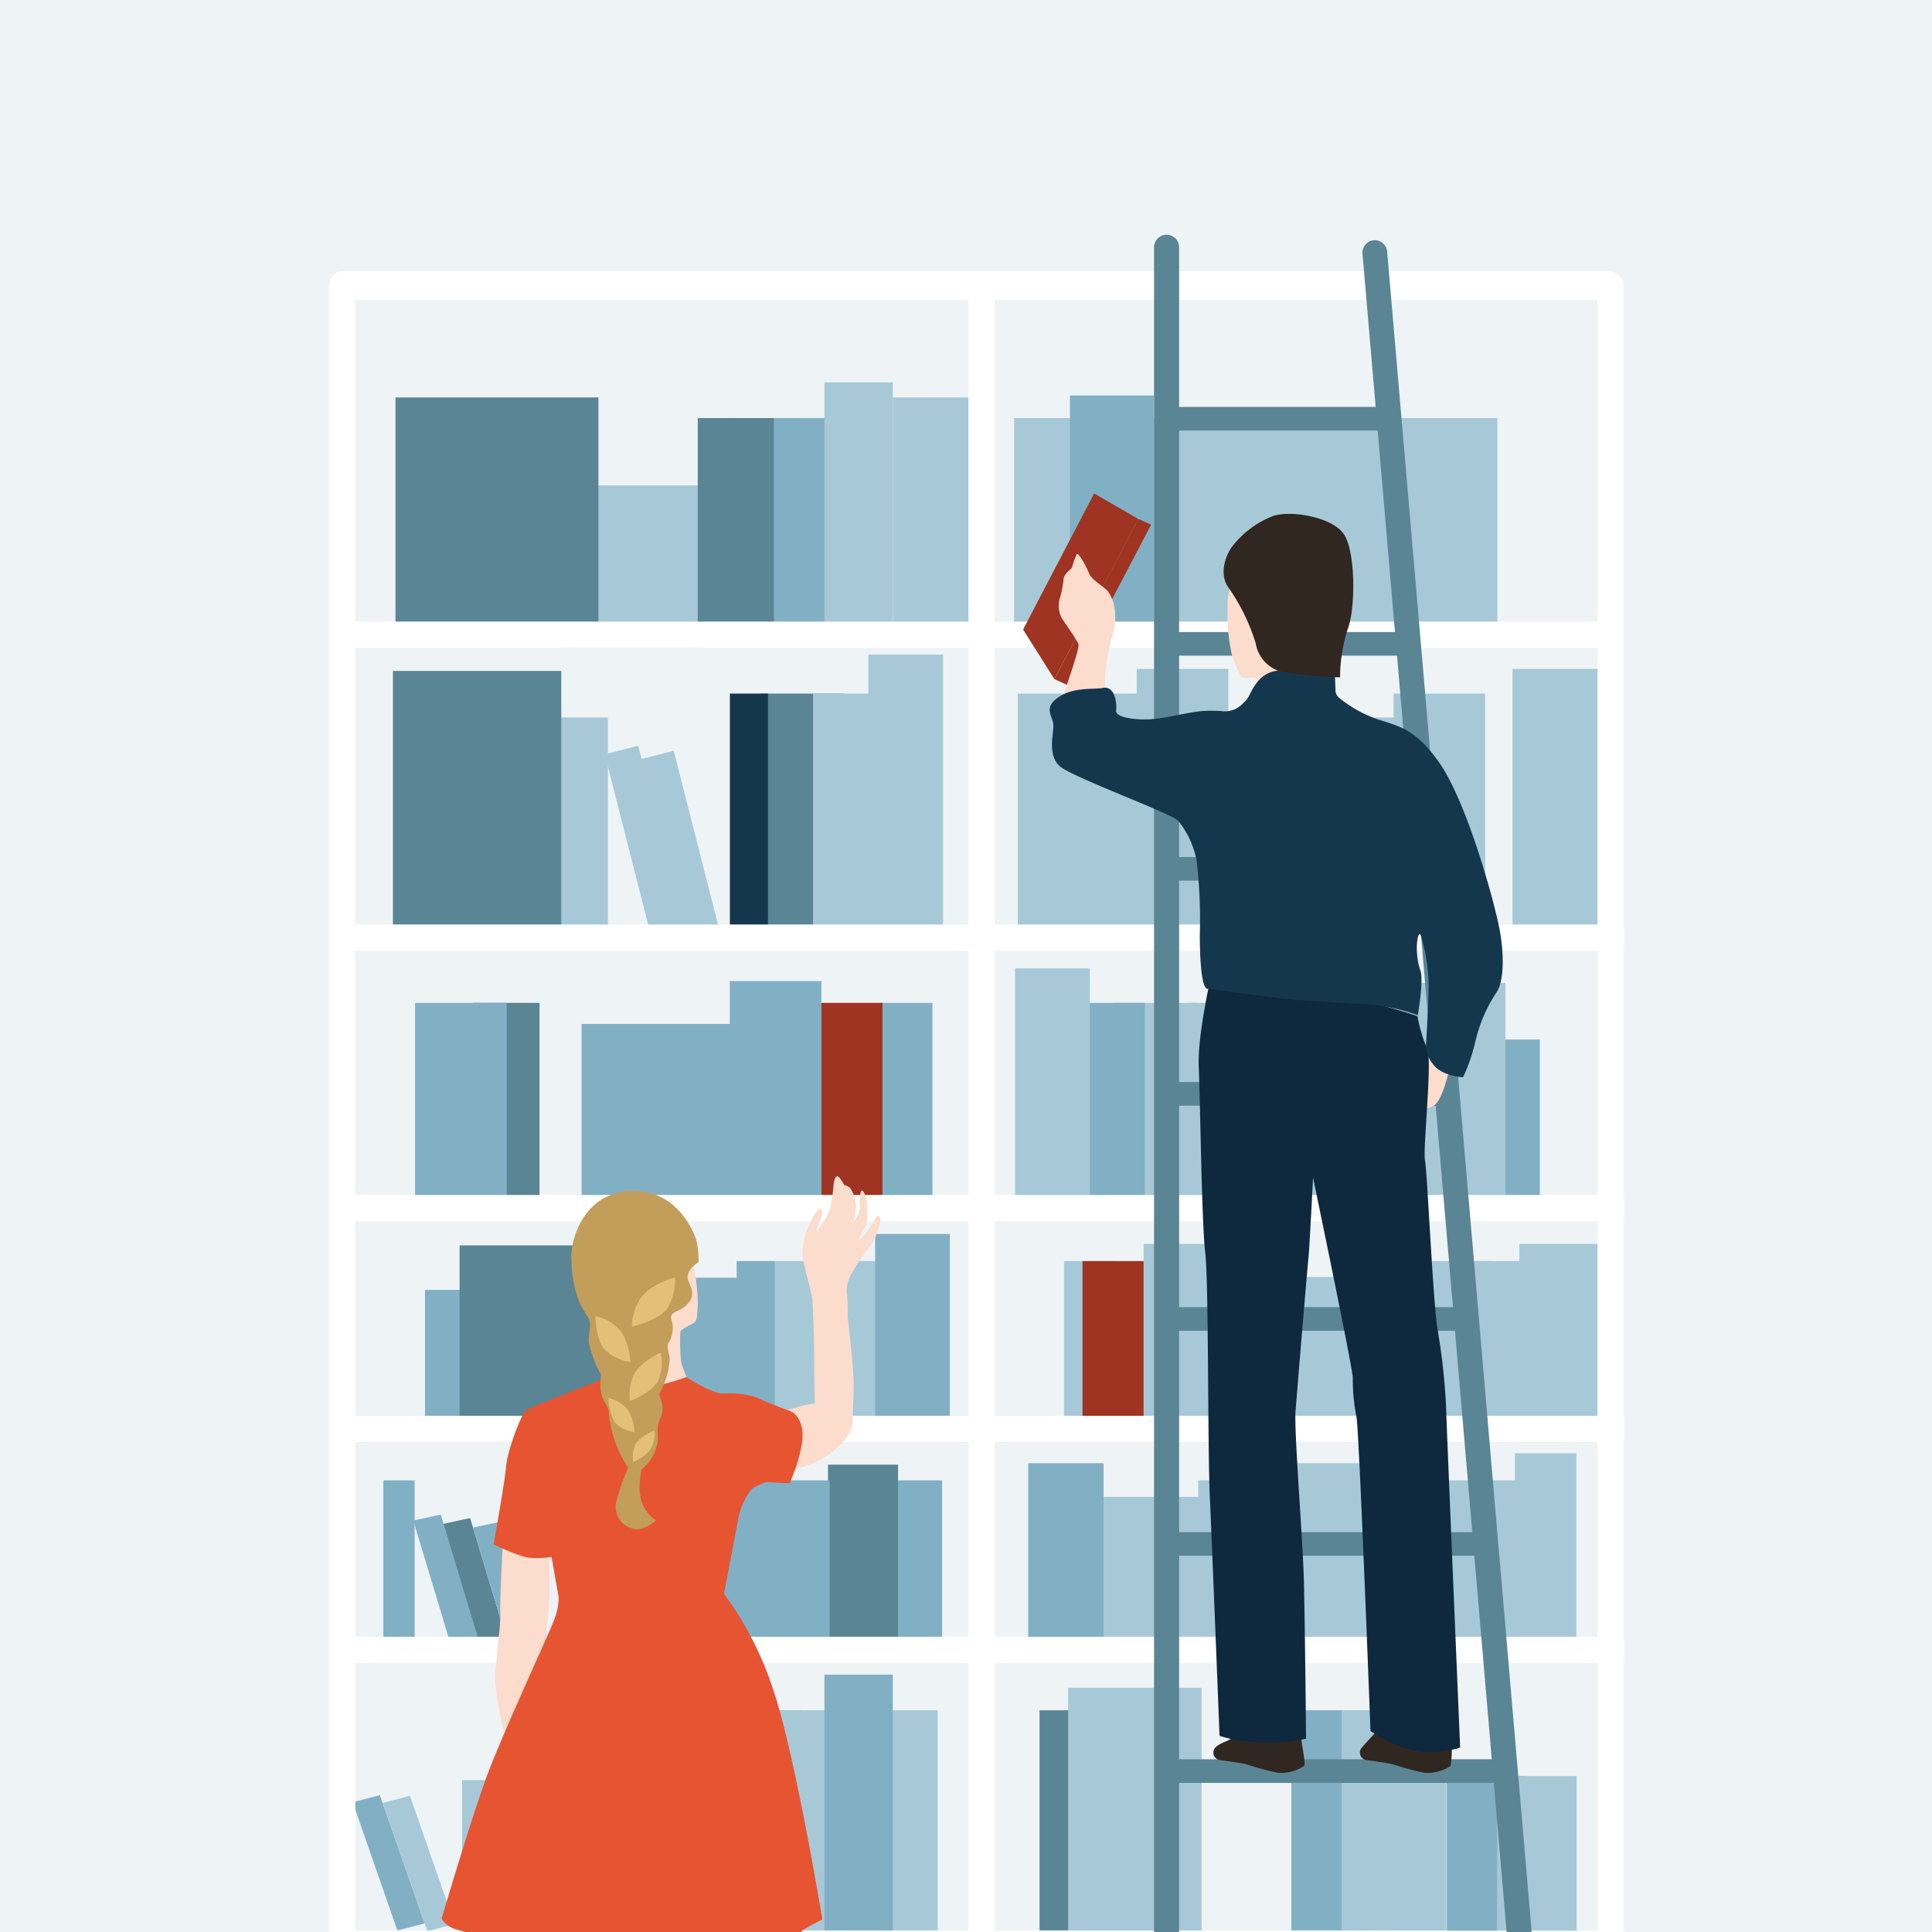 <?xml version="1.0" encoding="UTF-8"?> <svg xmlns="http://www.w3.org/2000/svg" id="Layer_1" data-name="Layer 1" viewBox="0 0 199.64 199.64"> <defs> <style>.cls-1{fill:#eef3f6;}.cls-2{fill:#81b0c5;}.cls-3{fill:#a7c9d7;}.cls-4{fill:#5a8595;}.cls-5{fill:#15374e;}.cls-6{fill:#9f3422;}.cls-7{fill:#42646c;}.cls-8{fill:#fff;}.cls-9{fill:#fcdccd;}.cls-10{fill:#e75432;}.cls-11{fill:#c39d5a;}.cls-12{fill:#e3bf77;}.cls-13{fill:#302720;}.cls-14{fill:#0e283d;}.cls-15{fill:none;}</style> </defs> <title>lang.school</title> <rect class="cls-1" width="199.64" height="199.64"></rect> <g id="Layer_1-2" data-name="Layer 1"> <rect class="cls-2" x="89.56" y="152.97" width="7.79" height="17.26"></rect> <rect class="cls-2" x="154.31" y="107.42" width="4.81" height="17.11"></rect> <rect class="cls-3" x="68.57" y="77.71" width="3.57" height="19.97" transform="translate(-19.47 20.08) rotate(-14.29)"></rect> <rect class="cls-3" x="64.9" y="77.19" width="3.57" height="19.97" transform="translate(-19.45 19.16) rotate(-14.29)"></rect> <rect class="cls-3" x="53.88" y="74.14" width="8.94" height="23.48"></rect> <rect class="cls-4" x="40.6" y="69.33" width="17.4" height="26.58"></rect> <rect class="cls-4" x="78.62" y="71.67" width="8.55" height="24.86"></rect> <rect class="cls-5" x="75.42" y="71.67" width="3.94" height="24.86"></rect> <rect class="cls-3" x="84.02" y="71.67" width="8.55" height="24.86"></rect> <rect class="cls-3" x="89.73" y="67.64" width="7.72" height="28.9"></rect> <rect class="cls-3" x="120.6" y="74.14" width="30.57" height="23.48"></rect> <rect class="cls-3" x="144" y="71.67" width="9.47" height="24.86"></rect> <rect class="cls-3" x="156.29" y="69.12" width="9.47" height="27.41"></rect> <rect class="cls-3" x="105.17" y="71.67" width="9.47" height="24.86"></rect> <rect class="cls-3" x="111.16" y="71.67" width="9.47" height="24.86"></rect> <rect class="cls-3" x="117.46" y="69.12" width="9.47" height="27.41"></rect> <polygon class="cls-4" points="49.78 170.91 52.63 170.3 48.58 156.87 45.73 157.48 49.78 170.91"></polygon> <polygon class="cls-2" points="46.76 170.55 49.6 169.94 45.55 156.51 42.71 157.12 46.76 170.55"></polygon> <polygon class="cls-2" points="41.06 199.48 43.88 198.75 39.26 185.5 36.45 186.23 41.06 199.48"></polygon> <polygon class="cls-3" points="44.16 199.55 46.98 198.82 42.36 185.57 39.55 186.3 44.16 199.55"></polygon> <polygon class="cls-2" points="52.93 171.29 55.77 170.68 51.72 157.25 48.88 157.85 52.93 171.29"></polygon> <rect class="cls-3" x="147.41" y="152.97" width="7.04" height="17.26"></rect> <rect class="cls-2" x="39.61" y="152.97" width="3.24" height="17.26"></rect> <rect class="cls-3" x="151.85" y="152.97" width="7.04" height="17.26"></rect> <rect class="cls-3" x="156.54" y="150.17" width="6.35" height="20.06"></rect> <rect class="cls-3" x="106.94" y="154.68" width="25.14" height="16.29"></rect> <rect class="cls-4" x="85.56" y="151.35" width="7.24" height="18.45"></rect> <rect class="cls-3" x="123.82" y="152.97" width="7.79" height="17.26"></rect> <rect class="cls-3" x="128.75" y="152.97" width="7.79" height="17.26"></rect> <rect class="cls-3" x="133.93" y="151.2" width="14.71" height="19.02"></rect> <rect class="cls-2" x="72.01" y="152.97" width="13.72" height="17.26"></rect> <rect class="cls-2" x="106.25" y="151.2" width="7.79" height="19.02"></rect> <rect class="cls-3" x="58.07" y="50.16" width="14.1" height="16.77"></rect> <rect class="cls-4" x="40.87" y="41.07" width="20.97" height="24.31"></rect> <rect class="cls-4" x="75.03" y="43.2" width="7.82" height="22.74"></rect> <rect class="cls-4" x="72.1" y="43.2" width="3.6" height="22.74"></rect> <rect class="cls-2" x="79.97" y="43.2" width="7.82" height="22.74"></rect> <rect class="cls-3" x="85.19" y="39.51" width="7.07" height="26.43"></rect> <rect class="cls-3" x="116.05" y="43.2" width="27.96" height="23.41"></rect> <rect class="cls-3" x="92.27" y="41.07" width="8.06" height="24.31"></rect> <rect class="cls-3" x="134.82" y="43.2" width="8.66" height="22.74"></rect> <rect class="cls-3" x="140.3" y="43.2" width="8.66" height="22.74"></rect> <rect class="cls-3" x="146.07" y="43.2" width="8.66" height="22.74"></rect> <rect class="cls-3" x="104.79" y="43.2" width="8.66" height="22.74"></rect> <rect class="cls-2" x="110.56" y="40.87" width="8.66" height="25.07"></rect> <rect class="cls-4" x="75.03" y="176.73" width="7.82" height="22.74"></rect> <rect class="cls-4" x="72.1" y="176.73" width="3.6" height="22.74"></rect> <rect class="cls-3" x="79.97" y="176.73" width="7.82" height="22.74"></rect> <rect class="cls-3" x="89.07" y="176.73" width="7.82" height="22.74"></rect> <rect class="cls-2" x="85.19" y="173.05" width="7.07" height="26.43"></rect> <rect class="cls-2" x="133.44" y="176.73" width="8.22" height="22.74"></rect> <rect class="cls-3" x="138.63" y="176.73" width="8.22" height="22.74"></rect> <rect class="cls-3" x="144.11" y="174.41" width="5.35" height="25.07"></rect> <rect class="cls-4" x="107.42" y="176.73" width="7.05" height="22.74"></rect> <rect class="cls-2" x="149.5" y="183.53" width="8.22" height="16.19"></rect> <rect class="cls-3" x="154.7" y="183.53" width="8.22" height="16.19"></rect> <rect class="cls-3" x="110.37" y="174.41" width="13.79" height="25.07"></rect> <rect class="cls-3" x="126.85" y="104.57" width="15.42" height="20.75"></rect> <rect class="cls-3" x="138.14" y="101.57" width="17.42" height="23.49"></rect> <rect class="cls-3" x="115.17" y="103.63" width="8.55" height="21.97"></rect> <rect class="cls-3" x="122.99" y="103.63" width="3.94" height="21.97"></rect> <rect class="cls-2" x="109.76" y="103.63" width="8.55" height="21.97"></rect> <rect class="cls-3" x="104.89" y="100.07" width="7.72" height="25.53"></rect> <rect class="cls-2" x="60.1" y="105.81" width="18.77" height="18.55"></rect> <rect class="cls-4" x="48.88" y="103.63" width="6.87" height="21.97"></rect> <rect class="cls-2" x="42.89" y="103.63" width="9.47" height="21.97"></rect> <rect class="cls-2" x="90.96" y="103.63" width="5.39" height="21.97"></rect> <rect class="cls-6" x="81.72" y="103.63" width="9.47" height="21.97"></rect> <rect class="cls-2" x="75.41" y="101.38" width="9.47" height="24.22"></rect> <rect class="cls-2" x="43.92" y="133.29" width="10.42" height="13.45"></rect> <rect class="cls-2" x="60.78" y="132.03" width="15.42" height="16.31"></rect> <rect class="cls-4" x="47.49" y="128.69" width="17.42" height="18.46"></rect> <rect class="cls-3" x="79.32" y="130.31" width="8.55" height="17.27"></rect> <rect class="cls-2" x="76.12" y="130.31" width="3.94" height="17.27"></rect> <rect class="cls-3" x="84.73" y="130.31" width="8.55" height="17.27"></rect> <rect class="cls-2" x="90.43" y="127.51" width="7.72" height="20.07"></rect> <rect class="cls-3" x="127.5" y="131.95" width="18.77" height="14.58"></rect> <rect class="cls-3" x="147.3" y="130.31" width="6.87" height="17.27"></rect> <rect class="cls-3" x="150.69" y="130.31" width="9.47" height="17.27"></rect> <rect class="cls-3" x="157" y="128.54" width="9.47" height="19.04"></rect> <rect class="cls-3" x="47.75" y="183.95" width="6.87" height="17.27"></rect> <rect class="cls-5" x="51.14" y="183.95" width="9.47" height="17.27"></rect> <rect class="cls-7" x="57.45" y="182.19" width="9.47" height="19.04"></rect> <rect class="cls-3" x="109.95" y="130.31" width="5.39" height="17.27"></rect> <rect class="cls-6" x="111.86" y="130.31" width="9.47" height="17.27"></rect> <rect class="cls-3" x="118.17" y="128.54" width="9.47" height="19.04"></rect> <rect class="cls-8" x="34.4" y="64.23" width="131.51" height="2.72"></rect> <path class="cls-8" d="M165.94,31H35.22a1.21,1.21,0,0,1-1.16-1.59l.2-.61A1.22,1.22,0,0,1,35.42,28H166.13a1.22,1.22,0,0,1,1.22,1.22,1.26,1.26,0,0,1-.06.38l-.2.6A1.2,1.2,0,0,1,165.94,31Z"></path> <path class="cls-8" d="M165.07,229.75V29.54a1.36,1.36,0,0,1,1.36-1.36h0a1.36,1.36,0,0,1,1.36,1.36V229.75a1.36,1.36,0,0,1-1.36,1.36h0A1.36,1.36,0,0,1,165.07,229.75Z"></path> <path class="cls-8" d="M34,229.75V29.54a1.36,1.36,0,0,1,1.36-1.36h0a1.36,1.36,0,0,1,1.36,1.36V229.75a1.36,1.36,0,0,1-1.36,1.36h0A1.36,1.36,0,0,1,34,229.75Z"></path> <path class="cls-8" d="M100.07,230.71V30.5a1.36,1.36,0,0,1,1.36-1.36h0a1.35,1.35,0,0,1,1.35,1.36V230.71a1.35,1.35,0,0,1-1.35,1.36h0A1.36,1.36,0,0,1,100.07,230.71Z"></path> <rect class="cls-8" x="35.43" y="169.13" width="132.37" height="2.72"></rect> <rect class="cls-8" x="35.43" y="146.3" width="132.37" height="2.72"></rect> <rect class="cls-8" x="35.43" y="123.48" width="132.37" height="2.72"></rect> <rect class="cls-8" x="35.43" y="95.53" width="132.37" height="2.72"></rect> <rect class="cls-8" x="36.17" y="199.5" width="131.63" height="2.72"></rect> <path class="cls-4" d="M120.55,244h0a1.3,1.3,0,0,1-1.3-1.29V25.55a1.3,1.3,0,0,1,1.3-1.29h0a1.29,1.29,0,0,1,1.29,1.29V242.74A1.29,1.29,0,0,1,120.55,244Z"></path> <path class="cls-4" d="M160.76,244h0a1.29,1.29,0,0,0,1.21-1.37v0L143.34,26A1.3,1.3,0,0,0,142,24.82h0a1.29,1.29,0,0,0-1.21,1.38v0L159.39,242.8A1.29,1.29,0,0,0,160.76,244Z"></path> <rect class="cls-4" x="119.41" y="181.79" width="36.44" height="2.44"></rect> <rect class="cls-4" x="119.41" y="158.32" width="34.48" height="2.44"></rect> <rect class="cls-4" x="120.03" y="135.07" width="32.06" height="2.44"></rect> <rect class="cls-4" x="121.1" y="111.81" width="28.85" height="2.44"></rect> <rect class="cls-4" x="121.41" y="88.56" width="26.54" height="2.44"></rect> <rect class="cls-4" x="120.64" y="65.31" width="25.32" height="2.44"></rect> <rect class="cls-4" x="119.5" y="42.05" width="24.99" height="2.44"></rect> <path class="cls-9" d="M56.7,159.09s.15,6,0,7.17-.21,3-.37,4.16-4,9.52-4,9.52a35.65,35.65,0,0,1-1.15-6.19c0-2.17.57-5.46.52-7.17s.26-7.65.37-8.12S56.7,159.09,56.7,159.09Z"></path> <path class="cls-9" d="M81.39,145.72s1.11-.37,1.69-.5,1.11-.19,1.11-.19-.06-3.83-.06-5.14-.12-5-.18-5.57-.75-3.08-1-4.33a6.83,6.83,0,0,1,.69-3.45c.32-.76.82-1.63,1.12-1.63s.19.87-.07,1.32a3.24,3.24,0,0,0-.31,1.06A9,9,0,0,0,85.75,125a15.46,15.46,0,0,0,.37-2.44c.06-.57.19-1.07.44-1s.68.9.68.9a1.63,1.63,0,0,1,.57.25,3.55,3.55,0,0,1,.64,1.82,5.88,5.88,0,0,1-.18,1.45,5.44,5.44,0,0,1-.37.86s.68-1.21.79-1.35a2.51,2.51,0,0,0,.14-1.12c0-.53.07-1.31.21-1.35s.46.5.57,1.28-.07,1.49,0,1.74-.18.72-.37,1-.6,1.21-.6,1.21a4.7,4.7,0,0,0,1-1c.17-.4.74-1.07.85-1.39s.54-.29.5.21a6.76,6.76,0,0,1-1,2.6,25.1,25.1,0,0,0-2.14,3.2,3.36,3.36,0,0,0-.32,1.93,19.86,19.86,0,0,1,.07,2.22c.07.95.61,5.15.61,6.9s-.14,3.82-.1,4.2a4.64,4.64,0,0,1-1.11,2,8.41,8.41,0,0,1-3.49,2.26,10.72,10.72,0,0,1-2.36.71c-.28,0,.28-6,.28-6Z"></path> <path class="cls-9" d="M71.57,130.29a22.24,22.24,0,0,1,.53,4.14,11.06,11.06,0,0,1-.12,1.82.73.73,0,0,1-.37.51c-.46.22-1.27.65-1.31.85a19.36,19.36,0,0,0,.09,3.14,8.56,8.56,0,0,0,.57,1.56s-.85.91-1.52.91a7.83,7.83,0,0,1-1.18-.1,8.79,8.79,0,0,0,.71-2.76c0-1.14-.37-4.08,0-5.13a26.34,26.34,0,0,0,1.14-2.75A4.87,4.87,0,0,1,71.57,130.29Z"></path> <path class="cls-10" d="M81.39,145.72s1.28.21,1.52,2.14-1.31,5.41-1.31,5.41l-2.41-.12a7.1,7.1,0,0,0-1.48.68,7.05,7.05,0,0,0-1.39,2.92c-.2,1.15-1.51,7.93-1.51,7.93a34.82,34.82,0,0,1,5.06,9.84c2.22,6.37,5.11,23.83,5.11,23.83a21.55,21.55,0,0,0-2,1.08c-.42.31-.47,2-.42,2.65a1.64,1.64,0,0,1-1,1.46c-.42.15-3-.31-4.63.1s-4.32,1.46-5.36,1.46-2.86-1.41-4.57-.94-4.78,1.56-5.94,1.56-1.72-.93-3.59-1.85-5.57-1.1-6-1.2-1-.26-1-.26v-2.23a28.24,28.24,0,0,1-3.38-.83,2.47,2.47,0,0,1-1.46-1.09s2.81-9.51,4.46-14.14,6.91-15.86,7.17-16.74a6.32,6.32,0,0,0,.47-2.34l-.74-4.16a9.07,9.07,0,0,1-2.6.05A21.18,21.18,0,0,1,51,159.58s1.14-6.24,1.29-8,1.62-5.56,2.08-5.87,7.86-3.17,8.48-3.43,4.06,1.08,5.36.82a19.46,19.46,0,0,0,2.7-.8S73.5,144,74.75,144a9,9,0,0,1,3.48.42C79.11,144.86,81.39,145.72,81.39,145.72Z"></path> <path class="cls-11" d="M72.19,130.41s-1.33.8-1.11,1.78c.17.7,1,1.59-.15,2.66-.84.83-1.48.53-1.61,1.33a2.84,2.84,0,0,1-.22,2.55c-.3.54.16,1.21.09,1.92a8.48,8.48,0,0,1-1,3.26c-.25.41.74,1.25,0,2.77-.44.92-.09,1.77-.26,2.45a4.55,4.55,0,0,1-1.63,2.7s-.58,2.4.21,3.83a3.66,3.66,0,0,0,1.28,1.45s-1.41,1.29-2.54.8A2.31,2.31,0,0,1,63.73,155a24.51,24.51,0,0,1,1.18-3.34,12,12,0,0,1-2-5.66c0-1.05-1.15-1.11-.8-3.94a13,13,0,0,1-1.26-3.27c-.11-.84.31-2,0-2.52s-.74-1.12-1-1.76a12.45,12.45,0,0,1-.8-4.33c-.14-1.66.8-5.13,3.61-6.5a6.49,6.49,0,0,1,6.74.71,8.49,8.49,0,0,1,2.57,3.8A10.31,10.31,0,0,1,72.19,130.41Z"></path> <path class="cls-12" d="M69.75,132s-3,.79-3.79,2.57a5.25,5.25,0,0,0-.67,2.52s2.64-.59,3.62-1.82A5.45,5.45,0,0,0,69.75,132Z"></path> <path class="cls-12" d="M65.15,140.74S65,138,63.59,137a4.72,4.72,0,0,0-2.06-1s0,2.37.94,3.43A4.71,4.71,0,0,0,65.15,140.74Z"></path> <path class="cls-12" d="M65.58,148s-.11-2.05-1.17-2.79a3.66,3.66,0,0,0-1.54-.76,5.27,5.27,0,0,0,.7,2.58A3.57,3.57,0,0,0,65.58,148Z"></path> <path class="cls-12" d="M65.43,151.07s1.67-.67,2-1.75a3,3,0,0,0,.2-1.48,4.46,4.46,0,0,0-1.94,1.31A3.28,3.28,0,0,0,65.43,151.07Z"></path> <path class="cls-12" d="M68.27,139.77s-2.51,1.08-2.94,2.74a4.87,4.87,0,0,0-.24,2.28s2.23-.87,2.9-2.06A4.91,4.91,0,0,0,68.27,139.77Z"></path> <polygon class="cls-6" points="108.95 70.17 105.72 65.05 113.06 50.99 117.63 53.63 108.95 70.17"></polygon> <polygon class="cls-6" points="117.63 53.63 118.95 54.21 110.28 70.78 108.95 70.17 117.63 53.63"></polygon> <path class="cls-13" d="M149.28,179a.77.77,0,0,1,.66.71,9.51,9.51,0,0,1-.05,2.77,4.23,4.23,0,0,1-2.75.7,30.92,30.92,0,0,1-3.28-.89c-.64-.13-1.8-.3-2.67-.42a.77.77,0,0,1-.66-.87.73.73,0,0,1,.18-.4c.42-.5.95-1.05,1.31-1.46C142.85,178.17,147.57,178.72,149.28,179Z"></path> <path class="cls-13" d="M134.14,179c.37.05.31.23.33.59.06.91.47,2.64.28,2.89a4.22,4.22,0,0,1-2.74.7,31.82,31.82,0,0,1-3.29-.89c-.63-.13-1.79-.3-2.67-.42a.77.77,0,0,1-.66-.87.73.73,0,0,1,.18-.4c.42-.5,1.61-.76,2-1.17C128.38,178.46,132.43,178.72,134.14,179Z"></path> <path class="cls-9" d="M150,109.43s-.71,3.79-1.66,4.67-4,.72-4,.72,3.55-6.61,3.94-7S150,109.43,150,109.43Z"></path> <path class="cls-9" d="M114.13,72.51a31.17,31.17,0,0,1,.18-3.86,21.59,21.59,0,0,1,.69-3.17,5.42,5.42,0,0,0,.23-2,4.16,4.16,0,0,0-.74-2.37c-.43-.51-1.7-1.19-1.95-1.86s-1.12-2.2-1.27-2a9.49,9.49,0,0,0-.51,1.44s-.85.68-.85,1.11a10.9,10.9,0,0,1-.42,2.12,2.77,2.77,0,0,0,.17,1.86c.25.43,1.61,2.29,1.78,2.8s-2,6.45-2,6.45Z"></path> <path class="cls-9" d="M127.33,59.75a18,18,0,0,0-.48,2.27v2.07a17.87,17.87,0,0,0,.48,3.71,13.1,13.1,0,0,0,.86,2c.2.39,1.07.24,1.07.24.56-.15.83.35.89.69s1,.55,1,.55l1.93-1.45a37.88,37.88,0,0,0-1.63-4.74A37.86,37.86,0,0,0,127.33,59.75Z"></path> <path class="cls-14" d="M125.21,100.55s-1.49,6.38-1.34,9.66.3,16.17.67,19.21.24,20.16.48,25.36,1,24.59,1,24.59a12.36,12.36,0,0,0,2.69.55,19,19,0,0,0,6.25-.25s-.12-12.81-.24-16.8-1-15-.85-17,1.21-14.74,1.33-15.83.48-8.35.48-8.35,4.11,19.71,4.11,20.68a19.66,19.66,0,0,0,.37,4c.26.72,1.46,32.5,1.46,32.5s3.38,2.29,6,2.18,3.26-.49,3.26-.49-1.45-34.31-1.45-35.16a66.79,66.79,0,0,0-.85-7.85c-.48-2.42-1.09-16.43-1.33-17.64s.79-10.39.22-11.54a15.77,15.77,0,0,1-1-3.37,64.66,64.66,0,0,0-11.57-2.73C128.65,101.36,125.21,100.55,125.21,100.55Z"></path> <path class="cls-5" d="M138,71.29a1,1,0,0,0,.37.81A12.87,12.87,0,0,0,141.5,74c2.25,1,4.34.65,7.24,4.83S154.5,93.41,155,96.29s.32,5.33-.4,6.31a15.39,15.39,0,0,0-2.14,5,18.18,18.18,0,0,1-1.28,3.72s-2.25-.12-3.12-1.38a3,3,0,0,1-.7-2.09s.27-4.26.27-6a19.22,19.22,0,0,0-.8-5.16c-.32-.8-.74,1.64-.05,3.62.35,1-.27,4.6-.27,4.6a20.67,20.67,0,0,0-5.52-1.18c-1.61,0-4.78-.27-7.2-.43s-8.37-1.12-9-1.12-.81-3-.81-5.63a52.65,52.65,0,0,0-.32-7.57,9.24,9.24,0,0,0-1.93-4.18c-.82-.81-11-4.51-12.24-5.64s-.64-3.22-.64-4.18-1.12-1.77.48-2.9,3.71-.81,4.67-1,1.46,1.05,1.33,2.37c-.07.72,2.23,1,3.82.85s3.38-.64,4.83-.8a12.62,12.62,0,0,1,2.38,0,2.52,2.52,0,0,0,2-.74l.42-.41c.48-.49,1-2.9,3.38-3.06a29.91,29.91,0,0,1,5.78.43Z"></path> <path class="cls-13" d="M127.33,56.47c-.66.86-1.45,2.9-.32,4.34a20.47,20.47,0,0,1,2.74,5.64,3.68,3.68,0,0,0,2.41,2.89,38.42,38.42,0,0,0,6.31.65,16.69,16.69,0,0,1,.8-5c.8-2.1.81-7.73-.32-9.66s-5.64-2.64-7.42-2A9.78,9.78,0,0,0,127.33,56.47Z"></path> <rect class="cls-15" x="24.56" y="32.33" width="143.54" height="218.97"></rect> </g> </svg> 